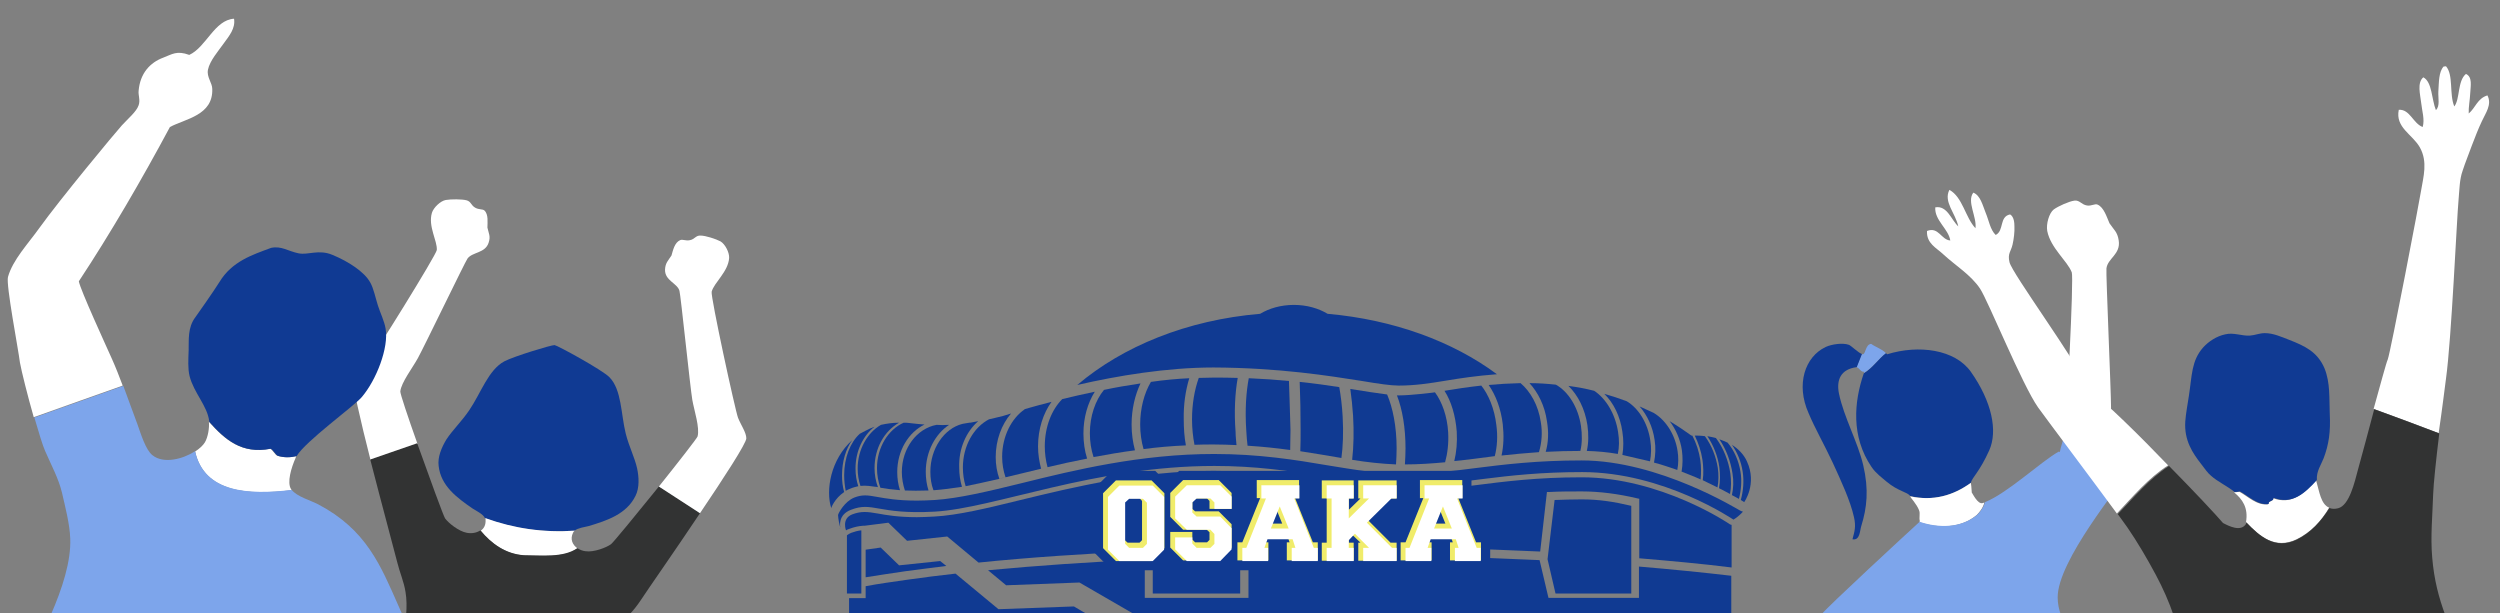 <svg width="815" height="200" viewBox="0 0 815 200" fill="none" xmlns="http://www.w3.org/2000/svg">
<rect x="0" y="0" width="815" height="200" fill="#808080" stroke="none"/>
<g clip-path="url(#clip0_173_1099)">
<path fill-rule="evenodd" clip-rule="evenodd" d="M204 141.4C202.4 135 202.7 127.1 198.7 123C196.4 120.6 181.7 112.6 180.8 112.5C179.9 112.4 167.4 116.2 164.4 117.8C159.2 120.6 156.8 128.1 153 133.7C150.5 137.4 147.6 140.1 145.5 143.3C144 145.8 142.6 149 143 151.9C143.7 158.4 149 162.3 154.1 165.8C155.2 166.5 157.5 167.6 158.1 168.9C167.5 172.4 177.2 173.7 187.3 173C188.4 172.1 190.7 171.8 191.9 171.5C197.9 169.7 204.3 167.6 207.2 161.6C208.5 159 208.3 155.5 207.7 152.7C206.9 149.1 205.1 145.7 204 141.4Z" fill="#103A93"/>
<path fill-rule="evenodd" clip-rule="evenodd" d="M186.8 173.699C186.9 173.399 187.1 173.199 187.4 172.999C177.3 173.699 167.6 172.299 158.2 168.899C158.3 169.099 158.3 169.199 158.3 169.399C158.4 171.099 157.8 172.299 156.7 172.999C160.2 177.299 164.8 180.599 170.9 181.099C176.4 181.099 183.7 181.999 188.3 178.799C186.6 177.599 185.8 175.799 186.8 173.699Z" fill="white"/>
<path fill-rule="evenodd" clip-rule="evenodd" d="M157.9 68.599C157.3 68.099 156.1 68.399 154.9 67.699C153.5 66.899 153.6 65.699 152.1 65.299C150.6 64.899 147 64.899 145.3 65.199C143.6 65.499 141.3 67.699 140.8 69.399C139.5 73.799 142.6 78.499 142.4 81.499C142.3 82.999 121.8 115.999 120.1 117.899C118.5 119.699 115.9 121.599 115.2 123.499C114.7 124.999 117.5 136.999 120.8 149.999L136.1 144.699C133 135.999 130.4 128.199 130.5 127.599C130.8 124.699 134.5 119.899 136.2 116.799C138.2 113.199 151.6 85.399 152.4 84.299C154 82.099 158.2 82.599 159.3 79.099C160 76.999 159.3 76.099 158.9 74.199C158.9 72.499 159.3 69.899 157.9 68.599Z" fill="white"/>
<path fill-rule="evenodd" clip-rule="evenodd" d="M209 195.5C211 192.4 220 179.6 228.2 167.3L214.8 158.6C207.6 167.5 199.9 176.9 199.2 177.4C197.7 178.5 193.6 180.1 190.9 179.7C189.9 179.6 189 179.2 188.2 178.7C183.6 181.9 176.4 181 170.8 181C164.8 180.6 160.2 177.2 156.6 172.9C155.4 173.7 153.8 174 152.2 173.7C149.5 173.2 146.2 170.5 145.1 169C144.6 168.3 140 155.7 136 144.5L120.7 149.8C124.4 164.2 128.6 179.7 129.5 183.3C130.3 186.6 131.7 189.7 132.2 193C132.6 195.3 132.6 197.9 132.4 200.5H205C206.5 199 207.8 197.3 209 195.5Z" fill="#323333"/>
<path fill-rule="evenodd" clip-rule="evenodd" d="M240.6 136.199C239.7 133.899 231.6 96.599 232 95.099C232.8 92.099 237.4 88.599 237.7 84.099C237.8 82.299 236.4 79.599 234.9 78.699C233.4 77.899 230 76.799 228.4 76.799C226.8 76.699 226.5 77.999 224.9 78.299C223.5 78.599 222.5 77.899 221.7 78.299C219.9 79.099 219.4 81.599 218.9 83.299C217.8 84.999 216.9 85.699 216.8 87.899C216.7 91.499 220.8 92.299 221.5 94.799C221.9 96.099 225 126.299 225.7 130.399C226.3 133.799 228.2 139.499 227.4 142.299C227.2 142.899 221.2 150.599 214.8 158.599L228.2 167.299C236.1 155.599 243.3 144.499 243.3 142.899C243.3 140.999 241.5 138.499 240.6 136.199Z" fill="white"/>
<path fill-rule="evenodd" clip-rule="evenodd" d="M68.1 137.5C73.3 143.3 78.7 148.1 88.1 146.3C88.8 146.5 89.7 148.4 90.5 148.6C92.4 149.2 94.5 149.2 96.6 148.7C96.5 148.9 96.4 149 96.4 149.2C94.9 152.6 93.5 157.3 94.9 159.5C95 159.6 95 159.7 95.1 159.8C81 161.5 66.6 160.7 63.6 147.2C65 146.3 66.2 145.2 66.8 144.2C67.8 142.5 68.3 139.5 68.1 137.5Z" fill="white"/>
<path fill-rule="evenodd" clip-rule="evenodd" d="M71.5 91.999C75.6 85.199 82.2 83.099 88.4 80.799C91.8 80.099 93.9 81.899 97.4 82.599C100.5 83.199 103.9 81.199 108.4 83.099C113.5 85.199 118.8 88.599 120.7 92.099C121.8 93.999 122.4 97.099 123.2 99.599C124 102.099 125.3 104.699 125.7 107.099C126.8 113.299 122.7 123.899 117.9 129.499C115.3 132.499 99.5 143.899 96.7 148.699C94.6 149.199 92.5 149.199 90.6 148.599C89.9 148.399 89 146.499 88.2 146.299C78.8 148.099 73.4 143.299 68.2 137.499C68.2 137.399 68.2 137.399 68.2 137.299C67.6 132.299 63.2 128.099 61.8 122.599C61.2 120.099 61.4 117.199 61.5 114.199C61.6 110.999 61.1 106.799 63.7 103.399C64.5 102.299 69.9 94.599 71.5 91.999Z" fill="#103A93"/>
<path fill-rule="evenodd" clip-rule="evenodd" d="M129.9 197.5C124.1 184.4 119.5 172.7 103.7 164.4C101.2 163.1 96.8 161.9 95.1 159.7C81 161.4 66.6 160.6 63.6 147.1C59.6 149.7 53.3 151.3 49.7 148.4C47.5 146.7 45.9 141.4 44.8 138.3C43.1 133.8 41.7 129.8 40.2 125.8L11.2 136.1C12.6 140.9 13.9 145.2 14.7 147C16.7 151.6 19.1 156 20.2 160.6C21.3 165.4 22.7 170.7 22.9 175.5C23.2 183 20.3 191.9 16.5 200.6H131.3C130.8 199.6 130.4 198.6 129.9 197.5Z" fill="#7DA5EB"/>
<path fill-rule="evenodd" clip-rule="evenodd" d="M12.7 74.5C19.6 64.9 37.7 43.1 39.7 40.9C41.8 38.6 44.5 36.4 45.2 34.3C45.8 32.6 45 31 45.2 29.5C45.7 23.9 48.9 20.4 53.2 18.8C56.1 17.7 57.6 16.4 61.7 17.9C67.2 15.4 69.9 6.5 76.3 6.1C76.8 9.3 74.7 11.7 72.9 14.2C71.2 16.6 68.4 19.8 67.8 22.7C67.3 25.1 69.2 27 69.2 29C69.5 37.6 60.5 38.7 55.4 41.4C46.3 58.4 36 76.1 25.7 91.7C26.1 94.3 34.8 113.2 36.4 116.8C37.8 119.9 38.9 122.8 40 125.7L11 136C9 129 7 121 6.5 118.2C6 114 1.9 92.8 2.6 90.3C4.1 84.8 9.2 79.4 12.7 74.5Z" fill="white"/>
<path fill-rule="evenodd" clip-rule="evenodd" d="M614.8 115.099C614.9 115.199 615 115.299 615.2 115.499C625.5 112.299 637.3 113.899 642.5 121.199C649.4 130.999 651.3 140.499 648.5 146.799C645.4 153.699 643 155.599 642.5 157.299V157.399C636.7 161.599 630.3 163.499 622.7 161.699C621.9 160.399 618.8 160.199 615 156.999C613.5 155.699 611.5 154.299 610.1 152.199C603.4 142.299 604.4 130.999 607.6 121.699C610.5 119.899 612.2 117.099 614.8 115.099Z" fill="#103A93"/>
<path fill-rule="evenodd" clip-rule="evenodd" d="M607.3 115.5C608.3 115.3 608.1 112.3 610 112.1C611.5 113.2 613.4 113.7 614.8 115.1C612.2 117.1 610.5 119.9 607.6 121.6C607.6 121.5 607.7 121.3 607.7 121.2C606.5 121.3 606.2 119.9 605.2 119.7L606.9 115.4C607.1 115.5 607.2 115.5 607.3 115.5Z" fill="#7DA5EB"/>
<path fill-rule="evenodd" clip-rule="evenodd" d="M595.2 113.099C597.2 112.199 600.7 111.699 602.7 112.399C603.4 112.599 605.9 115.099 607 115.399L605.3 119.699C605.3 119.699 605.3 119.699 605.2 119.699C600.1 120.399 598.6 123.799 599.5 128.299C601.1 135.999 605.6 143.999 607.4 151.599C609.3 159.699 608.6 165.599 606.8 171.399C606.3 172.899 606.4 176.299 603.9 175.799C604.6 173.199 605.1 171.699 604.4 168.599C603.2 163.199 600.2 156.799 597.5 150.899C594.8 145.099 591.6 139.499 589.6 134.699C585.4 125.299 588.4 116.299 595.2 113.099Z" fill="#103A93"/>
<path fill-rule="evenodd" clip-rule="evenodd" d="M642.5 157.399C642.6 157.799 642.7 159.099 642.8 160.599C642.9 160.499 644.7 164.599 646.4 163.999C646.6 163.899 646.8 163.899 646.9 163.799C646.5 165.499 645.4 166.899 644.4 167.899C639.2 172.299 631.8 172.299 625.6 170.199C625.7 170.099 625.7 170.099 625.8 170.099L625.9 169.999C625.5 168.699 626.1 167.499 625.6 166.299C624.8 164.299 622.9 162.299 622.8 161.999C622.8 161.899 622.7 161.899 622.7 161.799C630.2 163.399 636.7 161.599 642.5 157.399Z" fill="white"/>
<path fill-rule="evenodd" clip-rule="evenodd" d="M670.8 194.799C670.7 182.799 691.3 158.199 693.4 154.299C690.7 151.099 688.8 148.799 688.5 148.199L673 141.799C672.6 143.599 671.8 145.599 671.5 147.399C671.4 147.299 671.3 147.299 671.2 147.199C665.4 150.399 654.6 160.699 647.1 163.699C646.7 165.399 645.6 166.799 644.6 167.799C639.4 172.199 632 172.199 625.8 170.099C622.7 172.899 595.1 198.399 593.9 200.199C593.8 200.299 593.7 200.499 593.6 200.599H671.9C671.2 198.699 670.8 196.699 670.8 194.799Z" fill="#7DA5EB"/>
<path fill-rule="evenodd" clip-rule="evenodd" d="M675.4 88.799C674 85.099 668.5 80.899 667.4 75.299C667 72.999 668 69.499 669.5 68.299C671 67.199 674.6 65.599 676.3 65.399C678 65.199 678.5 66.699 680.4 66.999C681.9 67.199 683 66.299 683.8 66.699C685.9 67.599 686.8 70.799 687.7 72.799C689.1 74.899 690.3 75.599 690.7 78.399C691.4 82.899 687.1 84.199 686.7 87.499C686.5 89.099 688.2 127.599 688.2 132.799C688.2 137.199 687.1 144.499 688.3 147.999V148.099L672.8 141.699C672.8 141.499 672.9 141.399 672.9 141.199C673.7 138.399 676.1 90.599 675.4 88.799Z" fill="white"/>
<path d="M681.4 127.399C676.3 116.799 656 89.199 655.1 85.499C654.4 82.599 655.6 81.999 656.1 79.699C656.5 77.999 656.8 75.499 656.7 73.799C656.7 72.699 656.6 70.699 655.3 69.899C651.7 70.599 653.4 75.199 650.6 76.599C648.8 74.899 648.4 71.899 647.3 69.299C646.3 66.799 645.6 63.699 643.3 62.799C641.1 65.699 644.5 70.699 644 74.399C640.7 70.899 639.8 64.199 635.5 61.899C633.5 65.799 637.5 69.499 638.4 73.799C636.1 71.699 634.8 66.899 630.9 67.599C630.6 71.799 635.2 74.599 635.8 78.399C632.8 78.199 632 73.799 628.2 75.299C628 79.399 631.3 80.799 633.5 82.899C637.5 86.599 642.5 89.599 645.5 94.099C648.1 97.999 659.2 125.399 664.4 132.799C666.6 135.899 682.4 156.899 690.1 167.399C695.4 161.799 700.3 155.899 706.8 151.699C697.5 141.999 686.8 131.499 681.4 127.399Z" fill="white"/>
<path d="M797.4 123.4C799.2 110.4 800.9 71.3 801.5 65C801.8 61.7 801.8 58.5 802.8 55.7C803.7 52.9 804.8 50.3 805.8 47.5C806.8 44.9 807.9 42 809.1 39.5C810.2 37 812.5 34.1 810.9 31.1C807.6 32.1 807 35.2 804.8 37C804.7 35 805.2 32.6 805.3 30.3C805.4 28.1 806.1 25.1 803.9 24.1C801.1 26.4 802 32.3 800.1 34.7C798.4 30.6 799.9 24.5 797.4 21.6L796.6 21.7C795 23.5 795.1 26.8 794.9 29.9C794.8 32 795.5 34.6 794.1 35.9C792.7 32.4 792.9 26.7 790 25.2C787.9 27 789 30.8 789.3 33.5C789.6 36.3 790.5 38.9 789.8 41.4C786.7 40.3 785.6 35.5 782 35.8C780.8 41.6 786.5 43.8 788.9 48.1C791.5 52.8 790 57.7 789.3 62C789 64.2 779.3 115 778.4 117.2C777.9 118.3 776 125.4 773.8 133.3C780.9 135.9 788 138.5 795 141.2C796.1 133.8 797 126.4 797.4 123.4Z" fill="white"/>
<path d="M741 162.4C741.2 163.6 739.3 163.2 739.4 164.4C735.7 164.9 732.7 161.7 730 160.3C729.4 160.4 728.9 160.5 728.3 160.5C731 162.7 733 165.5 732.2 170.2C736.6 174.8 741.6 179.2 748.7 175.8C753.4 173.5 756.7 169.9 759.3 165.5C756.6 164.4 756.1 160.2 755.1 156.8C755.1 156.7 755.1 156.7 755.1 156.6C751.1 160.8 747.1 164.7 741 162.4Z" fill="white"/>
<path d="M759.5 134.8C759.3 129.9 759.7 124.8 757.8 120.1C755.5 114.7 751.4 112.8 746.3 110.8C743.7 109.8 741.1 108.6 738.3 108.6C736.6 108.6 735.1 109.3 733.5 109.4C730.9 109.6 728.2 108.3 725.4 109C722.6 109.6 720 111.3 718.2 113.3C714.4 117.6 714.6 122.4 713.6 128.9C713.2 131.7 712.6 134.6 712.4 137.4C712 143.6 714.8 147.7 717.6 151.3C718.7 152.8 719.9 154.4 720.8 155.1C722.9 157 726 158.4 728.5 160.4C729.1 160.4 729.6 160.3 730.2 160.2C732.9 161.6 735.9 164.8 739.6 164.3C739.4 163.1 741.3 163.5 741.2 162.3C747.3 164.6 751.4 160.8 755.3 156.5C755.1 153.6 756.7 151.5 757.5 149.4C759.2 144.9 759.8 140.9 759.5 134.8Z" fill="#103A93"/>
<path d="M792.9 181.799C792.3 174.899 793 167.999 793.2 161.299C793.3 157.899 794.2 149.499 795.2 141.299C788.2 138.599 781.1 135.999 774 133.399C772.1 140.599 770 148.399 768.7 153.099C767.6 157.199 765.9 164.799 762.2 165.699C761 165.999 760.1 165.899 759.4 165.599C756.7 169.899 753.4 173.599 748.8 175.899C741.7 179.299 736.7 174.899 732.3 170.299C732.3 170.499 732.2 170.599 732.2 170.799C730.5 173.499 726.6 171.499 724.7 170.499C722.4 167.799 715.2 160.099 707.1 151.899C700.6 156.099 695.7 162.099 690.4 167.599C691.7 169.399 692.7 170.799 693.5 171.899C696.8 176.699 699.9 181.999 702.8 187.399C705.1 191.699 707.1 196.199 708.7 200.899H797.3C795 194.799 793.5 188.899 792.9 181.799Z" fill="#323333"/>
<path d="M420.2 124.2C416.1 123.8 411.8 123.5 407.1 123.3C406.3 127.5 405.8 133.4 406.3 140.6C406.4 142.2 406.5 143.7 406.7 145.3C411.6 145.6 416.2 146.1 420.6 146.7C420.6 144.6 420.7 142.4 420.7 140.2C420.5 134.4 420.4 129 420.2 124.2Z" fill="#103A92"/>
<path d="M437.7 135.7C437.5 132.2 437.1 129 436.6 126.2C432.8 125.6 428.5 125 423.7 124.5C423.9 129.4 424 134.7 424 140.1C424 142.5 424 144.8 423.9 147.1C428.6 147.8 433.1 148.6 437.3 149.3C437.8 145.6 438 141.1 437.7 135.7Z" fill="#103A92"/>
<path d="M444 124.2C449.3 125.1 453.4 125.7 456 125.7C461.2 125.7 465.9 125 471.3 124.1C476.1 123.3 481.4 122.5 488 122C473.6 111.3 454.3 104.2 432.8 102.3C429.8 100.5 426 99.4 421.8 99.4C417.6 99.4 413.8 100.5 410.8 102.3C387 104.3 366 112.9 351.2 125.5C364.2 122.5 380.4 119.8 395.6 119.8C417 119.9 433.2 122.5 444 124.2Z" fill="#103A92"/>
<path d="M455.1 151.4C455.2 149.8 455.3 148 455.3 146.2C455.3 138.9 454 132.8 452.2 128.6C449.1 128.2 445.1 127.6 440.2 126.8C440.6 129.6 440.9 132.5 441.1 135.5C441.4 140.6 441.3 145.6 440.8 149.9C445.7 150.7 450.4 151.2 455.1 151.4Z" fill="#103A92"/>
<path d="M355.3 141.2C355.3 144 355.7 146.6 356.5 149C360.8 148.2 365.4 147.4 370 146.8C369.3 144.2 368.9 141.4 368.9 138.4C368.9 133.4 370 128.8 371.8 125C367.7 125.6 363.7 126.3 359.9 127.1C357.1 130.5 355.3 135.6 355.3 141.2Z" fill="#103A92"/>
<path d="M527.5 140.9C526.6 134.9 523.5 129.9 519.7 127.4C517 126.7 514.2 126.2 511.3 125.8C514.4 128.8 516.7 133.3 517.5 138.6C517.9 141.5 517.9 144.4 517.3 147H517.2C520.7 147.1 524.1 147.4 527.5 148H527.4C527.9 145.8 527.9 143.4 527.5 140.9Z" fill="#103A92"/>
<path d="M559.9 158.9C560.3 156.8 560.3 154.7 560 152.5C559.4 148.8 558 145.2 555.8 142.2C554.4 142 553.3 142 552.5 142C553.7 144.5 554.6 147.2 555 149.9C555.3 152.1 555.4 154.4 555.1 156.5C555.1 156.5 555.1 156.6 555.2 156.6C556.8 157.4 558.4 158.2 559.9 158.9Z" fill="#103A92"/>
<path d="M554.3 150C553.9 147.2 553 144.5 551.7 142C551.5 142 551.4 142 551.4 142C549.2 140.4 546.8 138.8 544.3 137.3C546.3 139.9 547.8 143.3 548.3 146.8C548.6 149.1 548.6 151.4 548.2 153.7H548.1C550.3 154.6 552.5 155.4 554.4 156.3C554.6 154.3 554.6 152.1 554.3 150Z" fill="#103A92"/>
<path d="M546.8 153.2C547.2 151.2 547.2 149.1 546.9 147.1C546.1 141.7 543.1 137 539.1 134.6C537.6 133.9 536.1 133.2 534.5 132.5C537 135.3 538.8 139.2 539.4 143.4C539.8 145.9 539.7 148.4 539.2 150.8C541.9 151.5 544.4 152.4 546.8 153.2Z" fill="#103A92"/>
<path d="M560.3 159.1C561.7 159.8 563 160.5 564.1 161.1C564.1 161.1 564 161.1 564 161C564.4 158.9 564.4 156.6 564.1 154.4C563.5 150.2 561.8 146 559.4 142.8C558.4 142.5 557.5 142.4 556.6 142.2C558.6 145.2 560 148.7 560.5 152.3C560.8 154.6 560.8 156.9 560.4 159.1C560.5 159.2 560.4 159.2 560.3 159.1Z" fill="#103A92"/>
<path d="M567 162.7C567 162.7 566.9 162.7 566.9 162.6C567.6 159.9 567.9 156.7 567.4 153.8C566.8 150.1 565.3 146.8 563.2 144.3C562.3 143.9 561.4 143.5 560.5 143.2C562.7 146.4 564.2 150.4 564.8 154.4C565.2 156.8 565.1 159.2 564.6 161.4C565.6 161.9 566.4 162.4 567 162.7Z" fill="#103A92"/>
<path d="M471.1 150.7C471.9 147.8 472.3 144.5 472.1 140.9C471.8 135.7 470.1 131 467.8 127.9C467.9 127.9 460.2 128.9 456 128.9C455.8 128.9 455.6 128.9 455.4 128.9C457.2 133.5 458.2 139.5 458.2 146.2C458.2 148 458.1 149.7 458 151.4C462.5 151.4 466.8 151.1 471.1 150.7Z" fill="#103A92"/>
<path d="M487.3 148.7C488.1 145.6 488.3 142.1 487.8 138.5C487.2 133.3 485.3 128.7 482.9 125.7C478.4 126.2 474.5 126.8 470.9 127.4C473.1 130.8 474.5 135.5 474.9 140.7C475.1 144.2 474.8 147.4 474.1 150.3C478.3 149.9 482.7 149.3 487.3 148.7Z" fill="#103A92"/>
<path d="M489.9 138.3C490.3 141.9 490.2 145.4 489.5 148.5C493.3 148.1 497.3 147.7 501.7 147.4C502.6 144.4 502.9 141 502.3 137.6C501.5 132.1 498.9 127.6 495.7 124.9C491.9 125 488.4 125.2 485.3 125.5C487.6 128.8 489.3 133.2 489.9 138.3Z" fill="#103A92"/>
<path d="M503.9 147.3C507.5 147.1 511.4 147 515.6 147H515.2C515.8 144.5 515.8 141.7 515.4 138.9C514.5 132.7 511.2 127.6 507.2 125.4C504.4 125.1 501.5 124.9 498.6 124.9C501.4 127.9 503.6 132.3 504.3 137.3C504.9 140.8 504.8 144.2 503.9 147.3Z" fill="#103A92"/>
<path d="M528.9 148.3C528.8 148.3 538.4 150.5 537.9 150.4C538.3 148.2 538.4 145.9 538 143.6C537.2 138 534.2 133.1 530.3 130.8C527.9 129.9 525.5 129.1 523 128.4C526 131.3 528.2 135.7 528.9 140.8C529.3 143.3 529.3 145.9 528.9 148.3Z" fill="#103A92"/>
<path d="M395.7 160.7C388.8 160.7 383.2 161.1 375.8 162V193.5H404.3V161C401 160.8 399 160.7 395.7 160.7Z" fill="#103A92"/>
<path d="M275.7 160C276.2 159.7 276.7 159.5 277.2 159.3C278.1 158.9 279 158.7 279.8 158.5C279.2 156.7 278.9 154.8 278.9 152.7C278.9 147 281.4 142 285.1 139.1C283.1 139.8 280.6 141.3 280.3 141.4C277.2 144.2 275.2 149.2 275.2 154.9C275.2 156.7 275.4 158.4 275.7 160Z" fill="#103A92"/>
<path d="M280.7 172.9C279.7 173 278.6 173.3 277.5 173.7C277 173.9 276.5 174.2 276.1 174.5V193.5H280.8V172.9H280.7Z" fill="#103A92"/>
<path d="M306.5 182.9L293.1 184.3L287.1 178.5L282.2 179.2V188.2C286.3 187.5 290.7 186.9 295.3 186.2C299.6 185.6 304 185.1 308.5 184.5L306.5 182.9Z" fill="#103A92"/>
<path d="M325.5 198.6L311.5 187C306 187.6 300.7 188.3 295.7 189C290.9 189.7 286.4 190.3 282.2 191.1V195H276.8V203.7L354.5 200.3L350.1 197.7L325.5 198.6Z" fill="#103A92"/>
<path d="M275.2 160.4C275.1 160.4 275.1 160.4 275.2 160.4C274.7 158.7 274.5 156.9 274.5 155C274.5 150.5 275.7 146.4 277.8 143.5C270.8 149.8 269.1 159.8 271 165.7C270.9 165.6 272.1 162.5 275.2 160.4Z" fill="#103A92"/>
<path d="M534.5 194.9H504.8L501.9 182.6C480.7 181.6 458.1 181 435 181C425.6 181 416.2 181.1 407 181.3V194.9H373.2V182.4C355.1 183.2 337.9 184.4 322.1 185.9L328 190.8L351.9 189.9L369.7 200.2L564.4 203.6V187.7C555 186.6 544.9 185.6 534.3 184.7V194.9H534.5Z" fill="#103A92"/>
<path d="M569.5 150.4C568.4 148 566.6 146.3 564.6 145C566.3 147.4 567.6 150.4 568.1 153.7C568.6 156.8 568.3 160.1 567.5 163C568.2 163.4 568.6 163.7 568.6 163.7C568.6 163.7 572.9 157.8 569.5 150.4Z" fill="#103A92"/>
<path d="M531.8 193.5V164.9C525.8 163.5 521.2 162.8 515.6 162.8C512.2 162.8 510.2 162.9 506.8 163L504.5 182.3L507.1 193.5H531.8Z" fill="#103A92"/>
<path d="M387.7 123.3C383.5 123.5 379.3 123.9 375.2 124.5C373 128.2 371.7 133.1 371.7 138.4C371.7 141.2 372.1 144 372.8 146.4C377.3 145.8 381.9 145.4 386.6 145.2C386.1 142.5 385.9 139.7 385.9 136.7C385.8 131.8 386.5 127.3 387.7 123.3Z" fill="#103A92"/>
<path d="M403.5 123.2C400.9 123.1 398.2 123.1 395.5 123.1C393.9 123.1 392.4 123.2 390.8 123.2C389.4 127.1 388.6 131.8 388.6 136.7C388.6 139.6 388.9 142.4 389.4 145C391.5 144.9 393.6 144.9 395.8 144.9C398.3 144.9 400.8 145 403.1 145.1C403 143.7 402.8 142.3 402.8 140.8C402.3 134.4 402.6 128.2 403.5 123.2Z" fill="#103A92"/>
<path d="M515.6 150.1C501.2 150.1 490.4 151.4 481 152.6C473.2 153.6 465.8 154.5 457.7 154.5C449.5 154.5 441.4 153.1 432.8 151.7C422.3 149.9 410.4 148 395.8 148C371.9 148 350.4 153.2 333.1 157.5C322.1 160.2 312.5 162.5 304.7 163C302.7 163.1 300.8 163.2 299 163.2C292.7 163.2 288.8 162.5 286 162C284.4 161.7 283.1 161.5 282 161.5C280.9 161.5 279.8 161.7 278.5 162.2C275.3 163.5 273.3 167.3 273.2 167.9C273.3 169.4 273.6 170.9 274 172.2C273.8 171.5 273.2 167.8 277.4 166.2C284.6 163.4 286 167.8 304.6 166.8C324.3 165.7 356.6 151.9 395.9 151.9C422.8 151.9 440.2 158.4 457.9 158.4C475.5 158.4 489.3 153.9 515.8 153.9C542.4 153.9 565.1 169.4 565.1 169.4C565.1 169.4 566.7 168.5 568.2 166.8C567.9 166.7 567.5 166.6 567.2 166.4C566.7 166.2 540.9 150.1 515.6 150.1Z" fill="#103A92"/>
<path d="M515.6 155.6C501.1 155.6 490.3 157 480.8 158.2C473 159.2 465.7 160.1 457.7 160.1C449.7 160.1 441.6 158.7 433 157.3C422.4 155.5 410.5 153.5 395.7 153.5C371.7 153.5 350 158.8 332.7 163C321.7 165.7 312.2 168 304.5 168.4C302.5 168.5 300.6 168.6 298.9 168.6C292.7 168.6 288.9 167.9 286.1 167.4C282.7 166.8 280.7 166.6 277.8 167.7C274.3 169.1 275.8 172.9 275.8 172.9C276.1 172.7 276.5 172.5 276.9 172.4C278.5 171.8 279.9 171.5 281.3 171.4H281.8L289.6 170.4L295.7 176.3L308.8 174.9L319 183.4C335.6 181.7 353.8 180.5 373.1 179.6V159.5L373.7 159.4C381.3 158.5 388.5 158.1 395.6 158.1C399.1 158.1 402.6 158.2 406.2 158.4H406.9V178.5C416.1 178.3 425.4 178.2 434.9 178.2C458.2 178.2 480.8 178.8 502.1 179.8L504.3 160.4H504.9C508.5 160.2 512 160.2 515.6 160.2C521.5 160.2 527.6 161 533.9 162.5L534.4 162.6V182C545 182.9 555 183.8 564.5 185V171.1C564.3 171.1 564.1 171 563.9 170.9C563.7 170.7 541.3 155.6 515.6 155.6Z" fill="#103A92"/>
<path d="M313.9 152.4C313.9 154.5 314.2 156.6 314.8 158.5C318.2 157.8 321.9 157 325.8 156.1C325 153.9 324.6 151.5 324.6 149C324.6 143.5 326.5 138.4 329.6 134.8C327.9 135.3 327 135.6 327 135.6C325.3 136 323.8 136.4 322.4 136.7C317.4 139.3 313.9 145.4 313.9 152.4Z" fill="#103A92"/>
<path d="M326.7 148.9C326.7 151.3 327.1 153.5 327.8 155.6C331.5 154.7 335.4 153.8 339.4 152.8C338.8 150.5 338.4 148.1 338.4 145.5C338.4 139.9 340.1 134.7 342.8 131C336.9 132.5 332.3 133.9 334.1 133.4C329.8 136.3 326.7 142.2 326.7 148.9Z" fill="#103A92"/>
<path d="M341.5 152.3C345.6 151.3 349.9 150.4 354.4 149.5C353.6 147 353.2 144.2 353.2 141.3C353.2 136.1 354.6 131.4 356.9 127.7C353.1 128.5 349.6 129.3 346.3 130.1C342.8 133.6 340.6 139.2 340.6 145.5C340.6 147.8 340.9 150.1 341.5 152.3Z" fill="#103A92"/>
<path d="M318.9 137.3C318 137.5 316.3 137.8 316.3 137.8C316.2 137.8 316.1 137.8 316 137.8C315.6 137.9 315.2 137.9 314.8 138C314.4 138.1 314 138.1 313.7 138.2C307.8 139.7 303.3 146.2 303.3 153.8C303.3 155.9 303.6 158 304.3 159.8C304.4 159.8 304.5 159.8 304.6 159.8C307.3 159.6 310.3 159.2 313.6 158.7C313 156.7 312.7 154.6 312.7 152.4C312.5 146.2 315 140.7 318.9 137.3Z" fill="#103A92"/>
<path d="M294 153.9C294 156 294.4 158.1 295 159.9C297.2 160 299.7 160 302.7 159.9C302.1 158 301.8 156 301.8 153.8C301.8 147.2 304.9 141.5 309.4 138.5C307.9 138.6 306.6 138.6 305.3 138.5C298.9 139.7 294 146.1 294 153.9Z" fill="#103A92"/>
<path d="M279.6 152.7C279.6 154.7 279.9 156.6 280.5 158.4C282.4 158.2 284 158.5 286.2 158.8C285.5 156.9 285.1 154.8 285.1 152.6C285.1 146.1 288.3 140.5 293.1 137.8C291 137.8 289 138.1 287.2 138.5C282.8 141 279.6 146.5 279.6 152.7Z" fill="#103A92"/>
<path d="M285.9 152.6C285.9 154.9 286.3 157 287 159C288.7 159.3 290.8 159.6 293.4 159.8C292.8 158 292.5 156 292.5 153.9C292.5 146.9 296.2 140.9 301.4 138.4C299.8 138.3 298.2 138.1 296.4 137.9C295.8 137.8 295.2 137.8 294.6 137.8C289.6 140 285.9 145.8 285.9 152.6Z" fill="#103A92"/>
<path d="M273.8 172.2C273.8 172.3 273.8 172.3 273.8 172.3C273.9 172.2 273.9 172.2 273.8 172.2Z" fill="#103A92"/>
<path d="M327.7 155.6C327 155.8 326.4 155.9 325.8 156.1C326.5 155.9 327.1 155.7 327.7 155.6Z" fill="#103A92"/>
<path d="M273.8 172.2C273.8 172.3 273.8 172.3 273.8 172.3C273.9 172.2 273.9 172.2 273.8 172.2Z" fill="#103A92"/>
<path d="M327.7 155.6C327 155.8 326.4 155.9 325.8 156.1C326.5 155.9 327.1 155.7 327.7 155.6Z" fill="#103A92"/>
<path d="M483.2 173.9L479.7 165.2V153.5H384.4L380.5 157.4L376.6 153.5H362.5L356.5 159.5V179.9L362.5 185.9H376.6L380.5 182L384.4 185.9H398.6L400.2 184.2V185.9H485.8V173.9H483.2Z" fill="#103A92"/>
<path d="M359.6 160.8L363.8 156.6H375.4L379.6 160.8V178.7L375.4 182.9H363.8L359.6 178.7V160.8ZM372.3 163.3L371.5 162.4H367.6L366.7 163.3V176.1L367.6 176.9H371.5L372.3 176.1V163.3Z" fill="#F0EC6A"/>
<path d="M393.4 172.7H385.7L381.5 168.5V160.7L385.7 156.5H397.3L401.5 160.7V165.9H394.3V163.3L393.5 162.5H389.6L388.7 163.3V165.9L389.6 166.7H397.3L401.5 170.9V178.5L397.3 182.7H385.7L381.5 178.5V173.4H388.7V175.9L389.6 176.8H393.5L394.3 176V173.5L393.4 172.7Z" fill="#F0EC6A"/>
<path d="M423.5 156.5V162.4H422.2L428 176.8H429.6V182.7H419.5V176.8H420.4L420 175.6H413L412.6 176.8H413.5V182.7H403.4V176.8H405L410.8 162.4H409.7V156.5H423.5ZM414.7 170.7H418L416.3 166.5L414.7 170.7Z" fill="#F0EC6A"/>
<path d="M439.7 176.9H441.3V182.8H430.9V176.9H432.5V162.5H430.9V156.6H441.3V162.5H439.7V166.2L443.5 162.5H442.8V156.6H455.3V162.5H453.1L446 169.6L453.3 176.9H455.3V182.8H442.8V176.9H443.5L440.9 174.4L439.7 175.7V176.9Z" fill="#F0EC6A"/>
<path d="M476.7 156.5V162.4H475.4L481.2 176.8H482.8V182.7H472.7V176.8H473.6L473.2 175.6H466.2L465.8 176.8H466.7V182.7H456.6V176.8H458.2L464 162.4H462.9V156.5H476.7ZM467.9 170.7H471.2L469.5 166.5L467.9 170.7Z" fill="#F0EC6A"/>
<path d="M364.9 182.9L361.2 179.2V162L364.9 158.3H375.8L379.5 162V179.2L375.8 182.9H364.9ZM366.8 163.8V177.3L368.1 178.6H372.6L373.9 177.3V163.9L372.6 162.6H368.1L366.8 163.8Z" fill="white"/>
<path d="M386.9 182.9L383.1 179.1V175.2H388.7V177.2L390.1 178.6H394.6L395.9 177.3V174.1L394.6 172.7H386.9L383.1 169V161.9L386.9 158.2H397.8L401.5 161.9V165.9H395.9V163.8L394.6 162.5H390.1L388.7 163.8V167.1L390.1 168.4H397.8L401.5 172.2V179.1L397.8 182.9H386.9Z" fill="white"/>
<path d="M421.1 182.9V178.6H422.3L421.4 175.8H413.2L412.2 178.6H413.4V182.9H405V178.6H406.3L412.7 162.5H411.2V158.2H423.6V162.5H421.9L428.3 178.6H429.6V182.9H421.1ZM414.3 172.3H420.1L417.2 165.1L414.3 172.3Z" fill="white"/>
<path d="M444.4 182.9V178.6H446.3L441.7 174L439.7 176.1V178.6H441.3V182.9H432.5V178.6H434.1V162.5H432.5V158.2H441.3V162.5H439.7V169L446.3 162.5H444.4V158.2H455.3V162.5H453.6L445.6 170.4L453.8 178.6H455.3V182.9H444.4Z" fill="white"/>
<path d="M474.3 182.9V178.6H475.5L474.6 175.8H466.4L465.4 178.6H466.6V182.9H458.2V178.6H459.5L465.9 162.5H464.4V158.2H476.8V162.5H475L481.4 178.6H482.7V182.9H474.3ZM467.5 172.3H473.3L470.4 165.1L467.5 172.3Z" fill="white"/>
</g>
<defs>
<clipPath id="clip0_173_1099">
<rect width="815" height="200" fill="white"/>
</clipPath>
</defs>
</svg>
